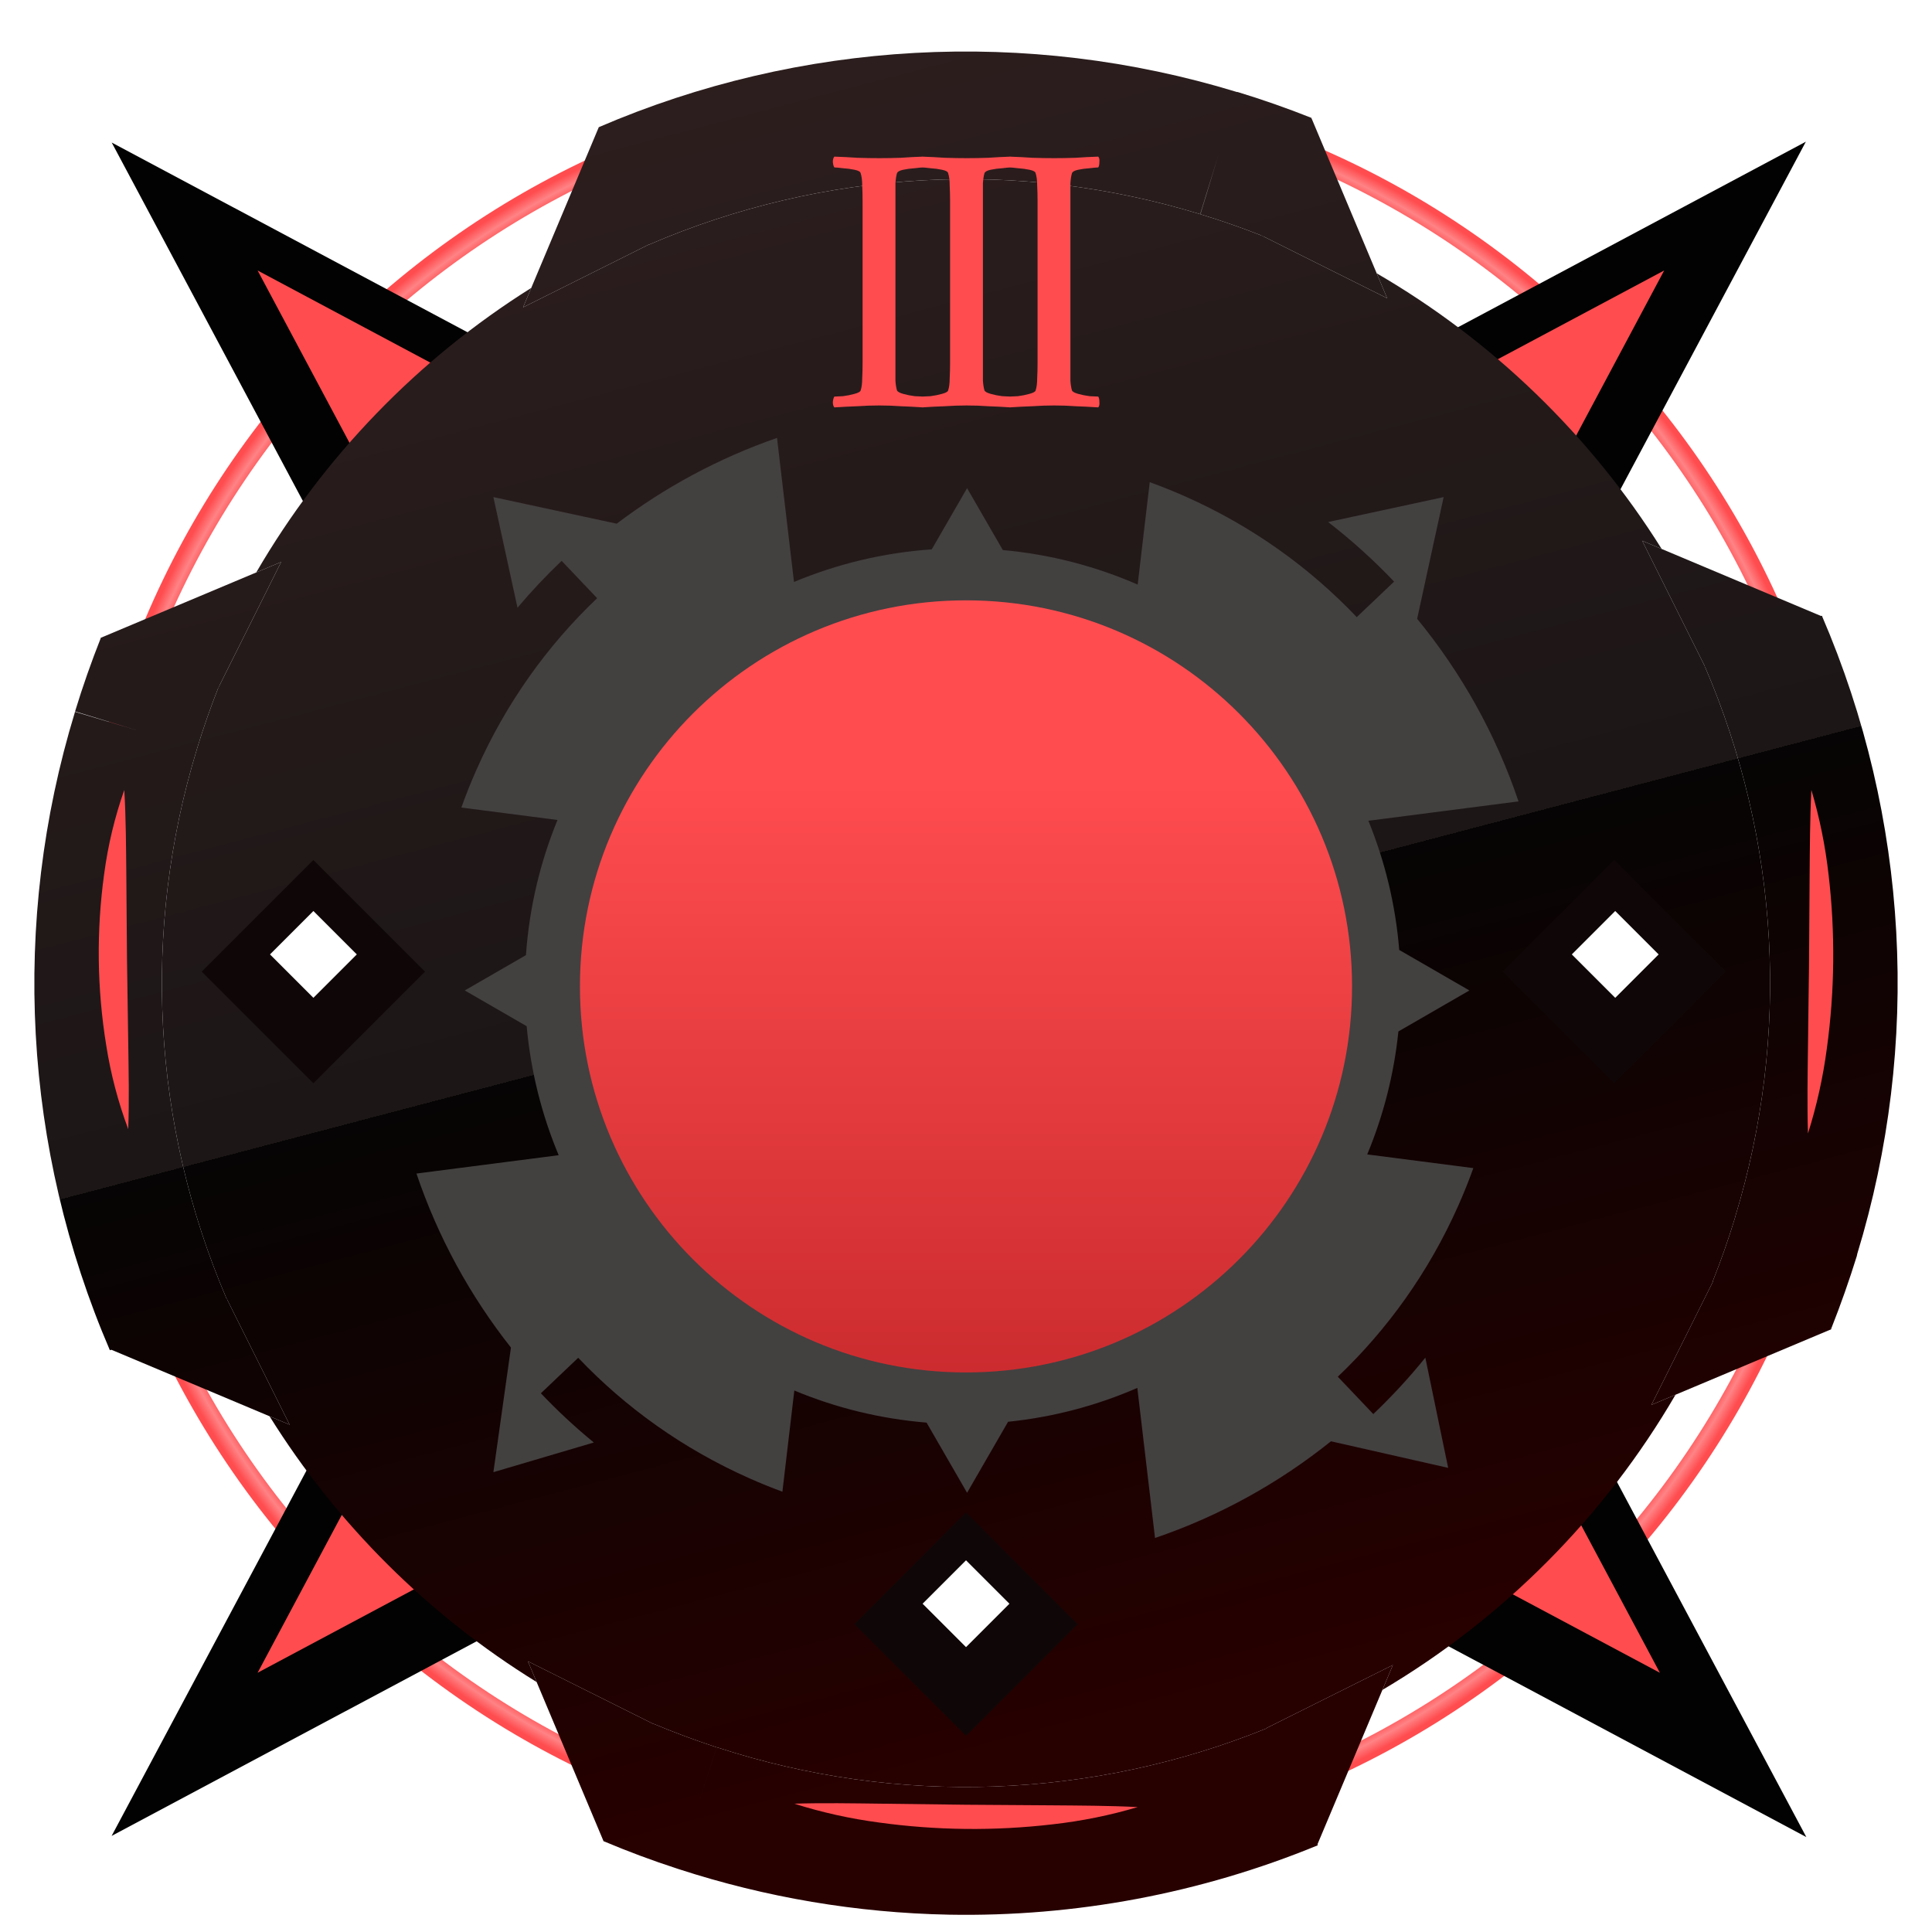 <svg width="450" height="450" viewBox="0 0 450 450" fill="none" xmlns="http://www.w3.org/2000/svg">
<g clip-path="url(#clip0)">
<g filter="url(#filter0_d)">
<path d="M225 430C338.218 430 430 338.218 430 225C430 111.782 338.218 20 225 20C111.782 20 20 111.782 20 225C20 338.218 111.782 430 225 430Z" stroke="url(#paint0_radial)" stroke-width="5" stroke-miterlimit="10"/>
</g>
<g filter="url(#filter1_ddii)">
<path d="M85.549 140.82L26.02 29.2L137.64 88.72L85.549 140.82Z" fill="#020202"/>
</g>
<g filter="url(#filter2_di)">
<path d="M119.53 173.62L60 62L171.62 121.53L119.53 173.62Z" fill="#FF4C4F"/>
</g>
<g filter="url(#filter3_ddii)">
<path d="M361.21 312.27L420.73 423.89L309.11 364.37L361.21 312.27Z" fill="#020202"/>
</g>
<g filter="url(#filter4_di)">
<path d="M327.09 277L386.62 388.62L275 329.09L327.09 277Z" fill="#FF4C4F"/>
</g>
<g filter="url(#filter5_ddii)">
<path d="M309 88.53L420.62 29L361.09 140.62L309 88.53Z" fill="#020202"/>
</g>
<g filter="url(#filter6_ddii)">
<path d="M137.62 364.1L26 423.62L85.53 312L137.62 364.1Z" fill="#020202"/>
</g>
<g filter="url(#filter7_di)">
<path d="M276 121.53L387.62 62L328.1 173.62L276 121.53Z" fill="#FF4C4F"/>
</g>
<g filter="url(#filter8_di)">
<path d="M171.62 329.09L60 388.62L119.53 277L171.62 329.09Z" fill="#FF4C4F"/>
</g>
<path d="M425.01 285.87L426.45 286.31L426.19 286.22L425.01 285.87Z" fill="#1E1E1E"/>
<g filter="url(#filter9_ddii)">
<path d="M221 441.963C199.594 441.546 178.368 437.963 158.011 431.33L157.721 431.233C151.921 429.358 146.199 427.212 140.622 424.863L152.128 397.514L152.144 397.478C156.976 399.498 161.935 401.345 166.932 402.988L165.723 406.691L161.915 418.358L165.725 406.692L166.941 402.969L167.251 403.065C209.057 416.681 254.322 415.079 295.052 398.558C295.263 398.472 295.474 398.386 295.685 398.3L306.926 425.81C279.689 437.011 250.445 442.508 221 441.963Z" fill="url(#paint1_linear)"/>
<path d="M25.594 310.499C5.374 263.502 2.483 210.855 17.436 161.926V161.781L31.934 166.112L17.485 161.704C19.253 155.904 21.293 150.104 23.525 144.478L51.13 155.479C51.026 155.739 50.922 156 50.819 156.262C49.009 160.85 47.365 165.569 45.92 170.297L45.843 170.568C32.974 212.686 35.429 257.996 52.765 298.472C52.809 298.576 52.854 298.68 52.899 298.784L25.594 310.499Z" fill="url(#paint2_linear)"/>
<path d="M426.536 305.434L398.995 294.482L398.922 294.453C400.855 289.62 402.614 284.584 404.141 279.557V279.489C417.063 237.221 414.552 191.737 397.057 151.148L397.069 151.143L424.352 139.413C444.619 186.447 447.53 239.15 432.567 288.131V288.209L432.509 288.412V288.489C430.731 294.211 428.73 299.905 426.536 305.434Z" fill="url(#paint3_linear)"/>
<path d="M151.206 52.966L151.189 52.926L139.472 25.62C186.486 5.378 239.156 2.477 288.108 17.432H288.272C294.071 19.201 299.87 21.231 305.476 23.464L294.487 51.12C294.298 51.044 294.109 50.969 293.92 50.894C289.261 49.049 284.422 47.367 279.592 45.9L280.71 42.231L283.739 32.289L280.702 42.229L283.864 31.884L280.674 42.22L279.544 45.88C237.277 32.953 191.793 35.464 151.206 52.966Z" fill="url(#paint4_linear)"/>
<path d="M139.472 25.62L123.737 63.061L121.833 67.591L151.189 52.926L151.206 52.918L152.008 38.95L139.472 25.62Z" fill="url(#paint5_linear)"/>
<path d="M305.457 23.493L320.658 59.661L323.097 65.465L293.92 50.894L293.733 50.801L292.931 36.823L305.457 23.493Z" fill="url(#paint6_linear)"/>
<path d="M140.603 424.911L124.994 387.779L122.964 382.949L152.128 397.514L152.327 397.613L153.13 411.581L140.603 424.911Z" fill="url(#paint7_linear)"/>
<path d="M306.781 425.772L321.988 389.616L324.43 383.81L295.057 398.474L295.052 398.558L294.255 412.442L306.781 425.772Z" fill="url(#paint8_linear)"/>
<path d="M424.458 139.606L387.039 123.865L382.5 121.955L397.069 151.143L397.163 151.332L411.13 152.134L424.458 139.606Z" fill="url(#paint9_linear)"/>
<path d="M426.604 305.579L390.26 320.86L384.646 323.22L398.995 294.482L399.309 293.854L413.275 293.052L426.604 305.579Z" fill="url(#paint10_linear)"/>
<path d="M23.516 144.536L59.684 129.333L65.483 126.895L50.821 156.262L50.819 156.262L36.844 157.064L23.516 144.536Z" fill="url(#paint11_linear)"/>
<path d="M25.507 310.2L62.784 325.873L67.465 327.841L52.802 298.474L52.765 298.472L38.836 297.672L25.507 310.2Z" fill="url(#paint12_linear)"/>
<path d="M165.723 406.691C165.724 406.691 165.725 406.692 165.725 406.692L166.941 402.969L167.251 403.065C209.057 416.681 254.322 415.079 295.052 398.558L295.057 398.474L324.43 383.81L321.988 389.616C350.197 372.929 373.767 349.198 390.26 320.86L384.646 323.22L398.995 294.482L398.922 294.453C400.855 289.62 402.614 284.584 404.141 279.557V279.489C417.063 237.221 414.552 191.737 397.057 151.148L397.069 151.143L382.5 121.955L387.039 123.865C370.488 97.445 347.658 75.341 320.658 59.661L323.097 65.465L293.92 50.894C289.261 49.049 284.422 47.367 279.592 45.9L280.71 42.231C280.707 42.23 280.705 42.23 280.702 42.229C280.693 42.226 280.683 42.223 280.674 42.22L279.544 45.88C237.277 32.953 191.793 35.464 151.206 52.966L151.189 52.926L121.833 67.591L123.737 63.061C97.386 79.599 75.337 102.388 59.684 129.333L65.483 126.895L50.821 156.262L50.819 156.262C49.009 160.85 47.365 165.569 45.92 170.297L45.843 170.568C32.974 212.686 35.429 257.996 52.765 298.472L52.802 298.474L67.465 327.841L62.784 325.873C78.453 350.995 99.791 372.231 124.994 387.779L122.964 382.949L152.128 397.514L152.144 397.478C156.976 399.498 161.935 401.345 166.932 402.988L165.723 406.691Z" fill="url(#paint13_linear)"/>
</g>
<g filter="url(#filter10_di)">
<path d="M204.785 35.84C206.525 35.84 208.205 35.81 209.825 35.75C211.505 35.63 213.245 35.54 215.045 35.48C215.285 35.72 215.375 36.14 215.315 36.74C215.315 37.34 215.225 37.76 215.045 38C214.685 38 214.025 38.06 213.065 38.18C212.105 38.24 211.205 38.36 210.365 38.54C209.525 38.72 209.045 38.99 208.925 39.35C208.745 39.95 208.625 40.73 208.565 41.69C208.565 42.65 208.565 43.7 208.565 44.84C208.565 45.02 208.565 45.2 208.565 45.38C208.565 45.56 208.565 45.74 208.565 45.92V83.45C208.565 83.63 208.565 83.81 208.565 83.99C208.565 84.17 208.565 84.35 208.565 84.53C208.565 85.67 208.565 86.72 208.565 87.68C208.625 88.58 208.745 89.33 208.925 89.93C209.045 90.23 209.525 90.5 210.365 90.74C211.205 90.98 212.105 91.16 213.065 91.28C214.025 91.34 214.685 91.37 215.045 91.37C215.225 91.61 215.315 92.03 215.315 92.63C215.375 93.23 215.285 93.65 215.045 93.89C213.245 93.77 211.505 93.68 209.825 93.62C208.205 93.5 206.525 93.44 204.785 93.44C203.105 93.44 201.395 93.5 199.655 93.62C197.915 93.68 196.145 93.77 194.345 93.89C194.105 93.65 193.985 93.23 193.985 92.63C194.045 92.03 194.165 91.61 194.345 91.37C194.705 91.37 195.365 91.34 196.325 91.28C197.285 91.16 198.185 90.98 199.025 90.74C199.925 90.5 200.405 90.23 200.465 89.93C200.705 89.21 200.825 88.28 200.825 87.14C200.885 86 200.915 84.77 200.915 83.45V45.92C200.915 44.6 200.885 43.37 200.825 42.23C200.825 41.03 200.705 40.07 200.465 39.35C200.405 38.99 199.925 38.72 199.025 38.54C198.185 38.36 197.285 38.24 196.325 38.18C195.365 38.06 194.705 38 194.345 38C194.165 37.76 194.045 37.34 193.985 36.74C193.985 36.14 194.105 35.72 194.345 35.48C196.145 35.54 197.915 35.63 199.655 35.75C201.395 35.81 203.105 35.84 204.785 35.84ZM225.162 35.84C226.902 35.84 228.582 35.81 230.202 35.75C231.882 35.63 233.622 35.54 235.422 35.48C235.662 35.72 235.752 36.14 235.692 36.74C235.692 37.34 235.602 37.76 235.422 38C235.062 38 234.402 38.06 233.442 38.18C232.482 38.24 231.582 38.36 230.742 38.54C229.902 38.72 229.422 38.99 229.302 39.35C229.122 39.95 229.002 40.73 228.942 41.69C228.942 42.65 228.942 43.7 228.942 44.84C228.942 45.02 228.942 45.2 228.942 45.38C228.942 45.56 228.942 45.74 228.942 45.92V83.45C228.942 83.63 228.942 83.81 228.942 83.99C228.942 84.17 228.942 84.35 228.942 84.53C228.942 85.67 228.942 86.72 228.942 87.68C229.002 88.58 229.122 89.33 229.302 89.93C229.422 90.23 229.902 90.5 230.742 90.74C231.582 90.98 232.482 91.16 233.442 91.28C234.402 91.34 235.062 91.37 235.422 91.37C235.602 91.61 235.692 92.03 235.692 92.63C235.752 93.23 235.662 93.65 235.422 93.89C233.622 93.77 231.882 93.68 230.202 93.62C228.582 93.5 226.902 93.44 225.162 93.44C223.482 93.44 221.772 93.5 220.032 93.62C218.292 93.68 216.522 93.77 214.722 93.89C214.482 93.65 214.362 93.23 214.362 92.63C214.422 92.03 214.542 91.61 214.722 91.37C215.082 91.37 215.742 91.34 216.702 91.28C217.662 91.16 218.562 90.98 219.402 90.74C220.302 90.5 220.782 90.23 220.842 89.93C221.082 89.21 221.202 88.28 221.202 87.14C221.262 86 221.292 84.77 221.292 83.45V45.92C221.292 44.6 221.262 43.37 221.202 42.23C221.202 41.03 221.082 40.07 220.842 39.35C220.782 38.99 220.302 38.72 219.402 38.54C218.562 38.36 217.662 38.24 216.702 38.18C215.742 38.06 215.082 38 214.722 38C214.542 37.76 214.422 37.34 214.362 36.74C214.362 36.14 214.482 35.72 214.722 35.48C216.522 35.54 218.292 35.63 220.032 35.75C221.772 35.81 223.482 35.84 225.162 35.84ZM245.538 35.84C247.278 35.84 248.958 35.81 250.578 35.75C252.258 35.63 253.998 35.54 255.798 35.48C256.038 35.72 256.128 36.14 256.068 36.74C256.068 37.34 255.978 37.76 255.798 38C255.438 38 254.778 38.06 253.818 38.18C252.858 38.24 251.958 38.36 251.118 38.54C250.278 38.72 249.798 38.99 249.678 39.35C249.498 39.95 249.378 40.73 249.318 41.69C249.318 42.65 249.318 43.7 249.318 44.84C249.318 45.02 249.318 45.2 249.318 45.38C249.318 45.56 249.318 45.74 249.318 45.92V83.45C249.318 83.63 249.318 83.81 249.318 83.99C249.318 84.17 249.318 84.35 249.318 84.53C249.318 85.67 249.318 86.72 249.318 87.68C249.378 88.58 249.498 89.33 249.678 89.93C249.798 90.23 250.278 90.5 251.118 90.74C251.958 90.98 252.858 91.16 253.818 91.28C254.778 91.34 255.438 91.37 255.798 91.37C255.978 91.61 256.068 92.03 256.068 92.63C256.128 93.23 256.038 93.65 255.798 93.89C253.998 93.77 252.258 93.68 250.578 93.62C248.958 93.5 247.278 93.44 245.538 93.44C243.858 93.44 242.148 93.5 240.408 93.62C238.668 93.68 236.898 93.77 235.098 93.89C234.858 93.65 234.738 93.23 234.738 92.63C234.798 92.03 234.918 91.61 235.098 91.37C235.458 91.37 236.118 91.34 237.078 91.28C238.038 91.16 238.938 90.98 239.778 90.74C240.678 90.5 241.158 90.23 241.218 89.93C241.458 89.21 241.578 88.28 241.578 87.14C241.638 86 241.668 84.77 241.668 83.45V45.92C241.668 44.6 241.638 43.37 241.578 42.23C241.578 41.03 241.458 40.07 241.218 39.35C241.158 38.99 240.678 38.72 239.778 38.54C238.938 38.36 238.038 38.24 237.078 38.18C236.118 38.06 235.458 38 235.098 38C234.918 37.76 234.798 37.34 234.738 36.74C234.738 36.14 234.858 35.72 235.098 35.48C236.898 35.54 238.668 35.63 240.408 35.75C242.148 35.81 243.858 35.84 245.538 35.84Z" fill="#FF4C4F"/>
</g>
<g filter="url(#filter11_dii)">
<path fill-rule="evenodd" clip-rule="evenodd" d="M315.736 321.012L319.87 325.361C324.163 321.28 328.214 316.897 331.987 312.224L337.307 337.895L310.008 331.706C297.882 341.431 284.048 349.112 269.026 354.227L264.906 319.274C255.52 323.357 245.401 326.069 234.801 327.159L225.252 343.697L215.816 327.354C204.981 326.467 194.626 323.886 185.015 319.878L182.237 343.448C179.677 342.505 177.13 341.473 174.6 340.35C159.074 333.461 145.667 323.816 134.678 312.254L130.329 316.388L125.98 320.522C129.826 324.568 133.942 328.399 138.315 331.986L114.917 338.9L119.009 309.874C109.509 297.846 102.006 284.169 97 269.341L130.127 265.067C126.197 255.682 123.63 245.585 122.673 235.023L108.252 226.697L122.504 218.469C123.279 207.396 125.822 196.81 129.852 186.991L107.454 184.101C108.512 181.133 109.691 178.181 110.991 175.251C117.88 159.726 127.525 146.319 139.087 135.33L134.953 130.981L130.819 126.632C127.213 130.06 123.777 133.702 120.533 137.55L114.917 111.781L143.645 117.977C154.856 109.484 167.43 102.696 180.982 98L184.937 131.55C194.926 127.374 205.721 124.741 217.023 123.95L225.252 109.697L233.578 124.118C244.653 125.122 255.216 127.896 264.984 132.155L267.796 108.305C270.577 109.312 273.343 110.424 276.09 111.643C291.615 118.532 305.022 128.177 316.012 139.739L320.36 135.605L324.709 131.471C319.985 126.501 314.854 121.855 309.339 117.589L336.259 111.781L330.081 140.132C340.342 152.635 348.41 167.008 353.693 182.662L318.726 187.174C322.567 196.583 325.043 206.694 325.908 217.261L342.252 226.697L325.713 236.246C324.68 246.297 322.189 255.914 318.453 264.884L343.171 268.074C342.129 270.981 340.972 273.872 339.699 276.742C332.809 292.267 323.164 305.674 311.602 316.663L315.736 321.012Z" fill="#434040"/>
</g>
<path d="M376.217 212.19L366.105 222.302L376.217 232.414L386.329 222.302L376.217 212.19Z" fill="#E1F0FF"/>
<path d="M72.998 212.189L62.887 222.301L72.998 232.413L83.11 222.301L72.998 212.189Z" fill="#E1F0FF"/>
<g filter="url(#filter12_di)">
<path d="M225 315.67C274.662 315.67 314.92 275.412 314.92 225.75C314.92 176.089 274.662 135.83 225 135.83C175.339 135.83 135.08 176.089 135.08 225.75C135.08 275.412 175.339 315.67 225 315.67Z" fill="url(#paint14_linear)"/>
</g>
<g filter="url(#filter13_di)">
<path d="M376 196.307L350 222.308L376 248.308L402.001 222.308L376 196.307Z" fill="#0F0707"/>
</g>
<g filter="url(#filter14_di)">
<path d="M72.989 196.308L46.988 222.308L72.989 248.308L98.989 222.308L72.989 196.308Z" fill="#0F0707"/>
</g>
<g filter="url(#filter15_di)">
<path d="M225.006 348.301L199.006 374.301L225.006 400.301L251.006 374.301L225.006 348.301Z" fill="#0F0707"/>
</g>
<g filter="url(#filter16_d)">
<path d="M376.217 212.19L366.105 222.302L376.217 232.414L386.329 222.302L376.217 212.19Z" fill="white"/>
</g>
<g filter="url(#filter17_d)">
<path d="M72.998 212.189L62.887 222.301L72.998 232.413L83.11 222.301L72.998 212.189Z" fill="white"/>
</g>
<g filter="url(#filter18_d)">
<path d="M225.004 363.425L214.893 373.537L225.004 383.648L235.116 373.537L225.004 363.425Z" fill="white"/>
</g>
<g filter="url(#filter19_ddi)">
<path d="M421.111 263C420.907 256.183 421.032 249.519 421.111 242.869L421.359 223.006L421.494 203.131C421.551 196.481 421.562 189.817 421.901 183C423.818 189.435 425.164 196.072 425.919 202.811C427.489 216.245 427.348 229.865 425.501 243.253C424.611 249.983 423.14 256.597 421.111 263V263Z" fill="#FF4C4F"/>
</g>
<g filter="url(#filter20_ddi)">
<path d="M29.871 262C30.108 255.268 29.963 248.688 29.871 242.12L29.581 222.506L29.423 202.88C29.358 196.312 29.344 189.732 28.949 183C26.712 189.355 25.142 195.908 24.261 202.563C22.43 215.829 22.594 229.279 24.748 242.5C25.788 249.145 27.503 255.677 29.871 262V262Z" fill="#FF4C4F"/>
</g>
<g filter="url(#filter21_ddi)">
<path d="M185 419.111C191.817 418.907 198.481 419.032 205.131 419.111L224.994 419.359L244.869 419.494C251.519 419.551 258.183 419.562 265 419.901C258.565 421.818 251.928 423.164 245.189 423.919C231.755 425.489 218.135 425.348 204.747 423.501C198.017 422.611 191.403 421.14 185 419.111V419.111Z" fill="#FF4C4F"/>
</g>
</g>
<defs>
<filter id="filter0_d" x="1.5" y="1.5" width="447" height="447" filterUnits="userSpaceOnUse" color-interpolation-filters="sRGB">
<feFlood flood-opacity="0" result="BackgroundImageFix"/>
<feColorMatrix in="SourceAlpha" type="matrix" values="0 0 0 0 0 0 0 0 0 0 0 0 0 0 0 0 0 0 1 0" result="hardAlpha"/>
<feOffset/>
<feGaussianBlur stdDeviation="8"/>
<feColorMatrix type="matrix" values="0 0 0 0 1 0 0 0 0 0 0 0 0 0 0 0 0 0 0.75 0"/>
<feBlend mode="normal" in2="BackgroundImageFix" result="effect1_dropShadow"/>
<feBlend mode="normal" in="SourceGraphic" in2="effect1_dropShadow" result="shape"/>
</filter>
<filter id="filter1_ddii" x="-5.98" y="-2.8" width="175.62" height="175.62" filterUnits="userSpaceOnUse" color-interpolation-filters="sRGB">
<feFlood flood-opacity="0" result="BackgroundImageFix"/>
<feColorMatrix in="SourceAlpha" type="matrix" values="0 0 0 0 0 0 0 0 0 0 0 0 0 0 0 0 0 0 1 0" result="hardAlpha"/>
<feOffset dy="4"/>
<feGaussianBlur stdDeviation="2"/>
<feColorMatrix type="matrix" values="0 0 0 0 0 0 0 0 0 0 0 0 0 0 0 0 0 0 0.25 0"/>
<feBlend mode="normal" in2="BackgroundImageFix" result="effect1_dropShadow"/>
<feColorMatrix in="SourceAlpha" type="matrix" values="0 0 0 0 0 0 0 0 0 0 0 0 0 0 0 0 0 0 1 0" result="hardAlpha"/>
<feOffset/>
<feGaussianBlur stdDeviation="16"/>
<feColorMatrix type="matrix" values="0 0 0 0 0.396 0 0 0 0 0.051 0 0 0 0 0.051 0 0 0 0.75 0"/>
<feBlend mode="normal" in2="effect1_dropShadow" result="effect2_dropShadow"/>
<feBlend mode="normal" in="SourceGraphic" in2="effect2_dropShadow" result="shape"/>
<feColorMatrix in="SourceAlpha" type="matrix" values="0 0 0 0 0 0 0 0 0 0 0 0 0 0 0 0 0 0 1 0" result="hardAlpha"/>
<feOffset/>
<feGaussianBlur stdDeviation="2"/>
<feComposite in2="hardAlpha" operator="arithmetic" k2="-1" k3="1"/>
<feColorMatrix type="matrix" values="0 0 0 0 1 0 0 0 0 1 0 0 0 0 1 0 0 0 0.25 0"/>
<feBlend mode="normal" in2="shape" result="effect3_innerShadow"/>
<feColorMatrix in="SourceAlpha" type="matrix" values="0 0 0 0 0 0 0 0 0 0 0 0 0 0 0 0 0 0 1 0" result="hardAlpha"/>
<feOffset/>
<feGaussianBlur stdDeviation="8"/>
<feComposite in2="hardAlpha" operator="arithmetic" k2="-1" k3="1"/>
<feColorMatrix type="matrix" values="0 0 0 0 1 0 0 0 0 1 0 0 0 0 1 0 0 0 0.35 0"/>
<feBlend mode="normal" in2="effect3_innerShadow" result="effect4_innerShadow"/>
</filter>
<filter id="filter2_di" x="44" y="46" width="143.62" height="143.62" filterUnits="userSpaceOnUse" color-interpolation-filters="sRGB">
<feFlood flood-opacity="0" result="BackgroundImageFix"/>
<feColorMatrix in="SourceAlpha" type="matrix" values="0 0 0 0 0 0 0 0 0 0 0 0 0 0 0 0 0 0 1 0" result="hardAlpha"/>
<feOffset/>
<feGaussianBlur stdDeviation="8"/>
<feColorMatrix type="matrix" values="0 0 0 0 1 0 0 0 0 0 0 0 0 0 0 0 0 0 0.75 0"/>
<feBlend mode="normal" in2="BackgroundImageFix" result="effect1_dropShadow"/>
<feBlend mode="normal" in="SourceGraphic" in2="effect1_dropShadow" result="shape"/>
<feColorMatrix in="SourceAlpha" type="matrix" values="0 0 0 0 0 0 0 0 0 0 0 0 0 0 0 0 0 0 1 0" result="hardAlpha"/>
<feOffset dy="1"/>
<feGaussianBlur stdDeviation="2"/>
<feComposite in2="hardAlpha" operator="arithmetic" k2="-1" k3="1"/>
<feColorMatrix type="matrix" values="0 0 0 0 0 0 0 0 0 0 0 0 0 0 0 0 0 0 0.5 0"/>
<feBlend mode="normal" in2="shape" result="effect2_innerShadow"/>
</filter>
<filter id="filter3_ddii" x="277.11" y="280.27" width="175.62" height="175.62" filterUnits="userSpaceOnUse" color-interpolation-filters="sRGB">
<feFlood flood-opacity="0" result="BackgroundImageFix"/>
<feColorMatrix in="SourceAlpha" type="matrix" values="0 0 0 0 0 0 0 0 0 0 0 0 0 0 0 0 0 0 1 0" result="hardAlpha"/>
<feOffset dy="4"/>
<feGaussianBlur stdDeviation="2"/>
<feColorMatrix type="matrix" values="0 0 0 0 0 0 0 0 0 0 0 0 0 0 0 0 0 0 0.25 0"/>
<feBlend mode="normal" in2="BackgroundImageFix" result="effect1_dropShadow"/>
<feColorMatrix in="SourceAlpha" type="matrix" values="0 0 0 0 0 0 0 0 0 0 0 0 0 0 0 0 0 0 1 0" result="hardAlpha"/>
<feOffset/>
<feGaussianBlur stdDeviation="16"/>
<feColorMatrix type="matrix" values="0 0 0 0 0.396 0 0 0 0 0.051 0 0 0 0 0.051 0 0 0 0.75 0"/>
<feBlend mode="normal" in2="effect1_dropShadow" result="effect2_dropShadow"/>
<feBlend mode="normal" in="SourceGraphic" in2="effect2_dropShadow" result="shape"/>
<feColorMatrix in="SourceAlpha" type="matrix" values="0 0 0 0 0 0 0 0 0 0 0 0 0 0 0 0 0 0 1 0" result="hardAlpha"/>
<feOffset/>
<feGaussianBlur stdDeviation="2"/>
<feComposite in2="hardAlpha" operator="arithmetic" k2="-1" k3="1"/>
<feColorMatrix type="matrix" values="0 0 0 0 1 0 0 0 0 1 0 0 0 0 1 0 0 0 0.25 0"/>
<feBlend mode="normal" in2="shape" result="effect3_innerShadow"/>
<feColorMatrix in="SourceAlpha" type="matrix" values="0 0 0 0 0 0 0 0 0 0 0 0 0 0 0 0 0 0 1 0" result="hardAlpha"/>
<feOffset/>
<feGaussianBlur stdDeviation="8"/>
<feComposite in2="hardAlpha" operator="arithmetic" k2="-1" k3="1"/>
<feColorMatrix type="matrix" values="0 0 0 0 1 0 0 0 0 1 0 0 0 0 1 0 0 0 0.35 0"/>
<feBlend mode="normal" in2="effect3_innerShadow" result="effect4_innerShadow"/>
</filter>
<filter id="filter4_di" x="259" y="261" width="143.62" height="143.62" filterUnits="userSpaceOnUse" color-interpolation-filters="sRGB">
<feFlood flood-opacity="0" result="BackgroundImageFix"/>
<feColorMatrix in="SourceAlpha" type="matrix" values="0 0 0 0 0 0 0 0 0 0 0 0 0 0 0 0 0 0 1 0" result="hardAlpha"/>
<feOffset/>
<feGaussianBlur stdDeviation="8"/>
<feColorMatrix type="matrix" values="0 0 0 0 1 0 0 0 0 0 0 0 0 0 0 0 0 0 0.75 0"/>
<feBlend mode="normal" in2="BackgroundImageFix" result="effect1_dropShadow"/>
<feBlend mode="normal" in="SourceGraphic" in2="effect1_dropShadow" result="shape"/>
<feColorMatrix in="SourceAlpha" type="matrix" values="0 0 0 0 0 0 0 0 0 0 0 0 0 0 0 0 0 0 1 0" result="hardAlpha"/>
<feOffset dy="1"/>
<feGaussianBlur stdDeviation="2"/>
<feComposite in2="hardAlpha" operator="arithmetic" k2="-1" k3="1"/>
<feColorMatrix type="matrix" values="0 0 0 0 0 0 0 0 0 0 0 0 0 0 0 0 0 0 0.5 0"/>
<feBlend mode="normal" in2="shape" result="effect2_innerShadow"/>
</filter>
<filter id="filter5_ddii" x="277" y="-3" width="175.62" height="175.62" filterUnits="userSpaceOnUse" color-interpolation-filters="sRGB">
<feFlood flood-opacity="0" result="BackgroundImageFix"/>
<feColorMatrix in="SourceAlpha" type="matrix" values="0 0 0 0 0 0 0 0 0 0 0 0 0 0 0 0 0 0 1 0" result="hardAlpha"/>
<feOffset dy="4"/>
<feGaussianBlur stdDeviation="2"/>
<feColorMatrix type="matrix" values="0 0 0 0 0 0 0 0 0 0 0 0 0 0 0 0 0 0 0.25 0"/>
<feBlend mode="normal" in2="BackgroundImageFix" result="effect1_dropShadow"/>
<feColorMatrix in="SourceAlpha" type="matrix" values="0 0 0 0 0 0 0 0 0 0 0 0 0 0 0 0 0 0 1 0" result="hardAlpha"/>
<feOffset/>
<feGaussianBlur stdDeviation="16"/>
<feColorMatrix type="matrix" values="0 0 0 0 0.396 0 0 0 0 0.051 0 0 0 0 0.051 0 0 0 0.75 0"/>
<feBlend mode="normal" in2="effect1_dropShadow" result="effect2_dropShadow"/>
<feBlend mode="normal" in="SourceGraphic" in2="effect2_dropShadow" result="shape"/>
<feColorMatrix in="SourceAlpha" type="matrix" values="0 0 0 0 0 0 0 0 0 0 0 0 0 0 0 0 0 0 1 0" result="hardAlpha"/>
<feOffset/>
<feGaussianBlur stdDeviation="2"/>
<feComposite in2="hardAlpha" operator="arithmetic" k2="-1" k3="1"/>
<feColorMatrix type="matrix" values="0 0 0 0 1 0 0 0 0 1 0 0 0 0 1 0 0 0 0.25 0"/>
<feBlend mode="normal" in2="shape" result="effect3_innerShadow"/>
<feColorMatrix in="SourceAlpha" type="matrix" values="0 0 0 0 0 0 0 0 0 0 0 0 0 0 0 0 0 0 1 0" result="hardAlpha"/>
<feOffset/>
<feGaussianBlur stdDeviation="8"/>
<feComposite in2="hardAlpha" operator="arithmetic" k2="-1" k3="1"/>
<feColorMatrix type="matrix" values="0 0 0 0 1 0 0 0 0 1 0 0 0 0 1 0 0 0 0.35 0"/>
<feBlend mode="normal" in2="effect3_innerShadow" result="effect4_innerShadow"/>
</filter>
<filter id="filter6_ddii" x="-6" y="280" width="175.62" height="175.62" filterUnits="userSpaceOnUse" color-interpolation-filters="sRGB">
<feFlood flood-opacity="0" result="BackgroundImageFix"/>
<feColorMatrix in="SourceAlpha" type="matrix" values="0 0 0 0 0 0 0 0 0 0 0 0 0 0 0 0 0 0 1 0" result="hardAlpha"/>
<feOffset dy="4"/>
<feGaussianBlur stdDeviation="2"/>
<feColorMatrix type="matrix" values="0 0 0 0 0 0 0 0 0 0 0 0 0 0 0 0 0 0 0.25 0"/>
<feBlend mode="normal" in2="BackgroundImageFix" result="effect1_dropShadow"/>
<feColorMatrix in="SourceAlpha" type="matrix" values="0 0 0 0 0 0 0 0 0 0 0 0 0 0 0 0 0 0 1 0" result="hardAlpha"/>
<feOffset/>
<feGaussianBlur stdDeviation="16"/>
<feColorMatrix type="matrix" values="0 0 0 0 0.396 0 0 0 0 0.051 0 0 0 0 0.051 0 0 0 0.75 0"/>
<feBlend mode="normal" in2="effect1_dropShadow" result="effect2_dropShadow"/>
<feBlend mode="normal" in="SourceGraphic" in2="effect2_dropShadow" result="shape"/>
<feColorMatrix in="SourceAlpha" type="matrix" values="0 0 0 0 0 0 0 0 0 0 0 0 0 0 0 0 0 0 1 0" result="hardAlpha"/>
<feOffset/>
<feGaussianBlur stdDeviation="2"/>
<feComposite in2="hardAlpha" operator="arithmetic" k2="-1" k3="1"/>
<feColorMatrix type="matrix" values="0 0 0 0 1 0 0 0 0 1 0 0 0 0 1 0 0 0 0.25 0"/>
<feBlend mode="normal" in2="shape" result="effect3_innerShadow"/>
<feColorMatrix in="SourceAlpha" type="matrix" values="0 0 0 0 0 0 0 0 0 0 0 0 0 0 0 0 0 0 1 0" result="hardAlpha"/>
<feOffset/>
<feGaussianBlur stdDeviation="8"/>
<feComposite in2="hardAlpha" operator="arithmetic" k2="-1" k3="1"/>
<feColorMatrix type="matrix" values="0 0 0 0 1 0 0 0 0 1 0 0 0 0 1 0 0 0 0.35 0"/>
<feBlend mode="normal" in2="effect3_innerShadow" result="effect4_innerShadow"/>
</filter>
<filter id="filter7_di" x="260" y="46" width="143.62" height="143.62" filterUnits="userSpaceOnUse" color-interpolation-filters="sRGB">
<feFlood flood-opacity="0" result="BackgroundImageFix"/>
<feColorMatrix in="SourceAlpha" type="matrix" values="0 0 0 0 0 0 0 0 0 0 0 0 0 0 0 0 0 0 1 0" result="hardAlpha"/>
<feOffset/>
<feGaussianBlur stdDeviation="8"/>
<feColorMatrix type="matrix" values="0 0 0 0 1 0 0 0 0 0 0 0 0 0 0 0 0 0 0.75 0"/>
<feBlend mode="normal" in2="BackgroundImageFix" result="effect1_dropShadow"/>
<feBlend mode="normal" in="SourceGraphic" in2="effect1_dropShadow" result="shape"/>
<feColorMatrix in="SourceAlpha" type="matrix" values="0 0 0 0 0 0 0 0 0 0 0 0 0 0 0 0 0 0 1 0" result="hardAlpha"/>
<feOffset dy="1"/>
<feGaussianBlur stdDeviation="2"/>
<feComposite in2="hardAlpha" operator="arithmetic" k2="-1" k3="1"/>
<feColorMatrix type="matrix" values="0 0 0 0 0 0 0 0 0 0 0 0 0 0 0 0 0 0 0.5 0"/>
<feBlend mode="normal" in2="shape" result="effect2_innerShadow"/>
</filter>
<filter id="filter8_di" x="44" y="261" width="143.62" height="143.62" filterUnits="userSpaceOnUse" color-interpolation-filters="sRGB">
<feFlood flood-opacity="0" result="BackgroundImageFix"/>
<feColorMatrix in="SourceAlpha" type="matrix" values="0 0 0 0 0 0 0 0 0 0 0 0 0 0 0 0 0 0 1 0" result="hardAlpha"/>
<feOffset/>
<feGaussianBlur stdDeviation="8"/>
<feColorMatrix type="matrix" values="0 0 0 0 1 0 0 0 0 0 0 0 0 0 0 0 0 0 0.75 0"/>
<feBlend mode="normal" in2="BackgroundImageFix" result="effect1_dropShadow"/>
<feBlend mode="normal" in="SourceGraphic" in2="effect1_dropShadow" result="shape"/>
<feColorMatrix in="SourceAlpha" type="matrix" values="0 0 0 0 0 0 0 0 0 0 0 0 0 0 0 0 0 0 1 0" result="hardAlpha"/>
<feOffset dy="1"/>
<feGaussianBlur stdDeviation="2"/>
<feComposite in2="hardAlpha" operator="arithmetic" k2="-1" k3="1"/>
<feColorMatrix type="matrix" values="0 0 0 0 0 0 0 0 0 0 0 0 0 0 0 0 0 0 0.5 0"/>
<feBlend mode="normal" in2="shape" result="effect2_innerShadow"/>
</filter>
<filter id="filter9_ddii" x="0" y="0" width="450" height="450" filterUnits="userSpaceOnUse" color-interpolation-filters="sRGB">
<feFlood flood-opacity="0" result="BackgroundImageFix"/>
<feColorMatrix in="SourceAlpha" type="matrix" values="0 0 0 0 0 0 0 0 0 0 0 0 0 0 0 0 0 0 1 0" result="hardAlpha"/>
<feOffset dy="4"/>
<feGaussianBlur stdDeviation="2"/>
<feColorMatrix type="matrix" values="0 0 0 0 0 0 0 0 0 0 0 0 0 0 0 0 0 0 0.25 0"/>
<feBlend mode="normal" in2="BackgroundImageFix" result="effect1_dropShadow"/>
<feColorMatrix in="SourceAlpha" type="matrix" values="0 0 0 0 0 0 0 0 0 0 0 0 0 0 0 0 0 0 1 0" result="hardAlpha"/>
<feOffset/>
<feGaussianBlur stdDeviation="4"/>
<feColorMatrix type="matrix" values="0 0 0 0 0.396 0 0 0 0 0.051 0 0 0 0 0.051 0 0 0 0.75 0"/>
<feBlend mode="normal" in2="effect1_dropShadow" result="effect2_dropShadow"/>
<feBlend mode="normal" in="SourceGraphic" in2="effect2_dropShadow" result="shape"/>
<feColorMatrix in="SourceAlpha" type="matrix" values="0 0 0 0 0 0 0 0 0 0 0 0 0 0 0 0 0 0 1 0" result="hardAlpha"/>
<feOffset/>
<feGaussianBlur stdDeviation="2"/>
<feComposite in2="hardAlpha" operator="arithmetic" k2="-1" k3="1"/>
<feColorMatrix type="matrix" values="0 0 0 0 1 0 0 0 0 1 0 0 0 0 1 0 0 0 0.25 0"/>
<feBlend mode="normal" in2="shape" result="effect3_innerShadow"/>
<feColorMatrix in="SourceAlpha" type="matrix" values="0 0 0 0 0 0 0 0 0 0 0 0 0 0 0 0 0 0 1 0" result="hardAlpha"/>
<feOffset/>
<feGaussianBlur stdDeviation="8"/>
<feComposite in2="hardAlpha" operator="arithmetic" k2="-1" k3="1"/>
<feColorMatrix type="matrix" values="0 0 0 0 1 0 0 0 0 1 0 0 0 0 1 0 0 0 0.35 0"/>
<feBlend mode="normal" in2="effect3_innerShadow" result="effect4_innerShadow"/>
</filter>
<filter id="filter10_di" x="177.985" y="19.48" width="94.101" height="90.41" filterUnits="userSpaceOnUse" color-interpolation-filters="sRGB">
<feFlood flood-opacity="0" result="BackgroundImageFix"/>
<feColorMatrix in="SourceAlpha" type="matrix" values="0 0 0 0 0 0 0 0 0 0 0 0 0 0 0 0 0 0 1 0" result="hardAlpha"/>
<feOffset/>
<feGaussianBlur stdDeviation="8"/>
<feColorMatrix type="matrix" values="0 0 0 0 1 0 0 0 0 0 0 0 0 0 0 0 0 0 0.75 0"/>
<feBlend mode="normal" in2="BackgroundImageFix" result="effect1_dropShadow"/>
<feBlend mode="normal" in="SourceGraphic" in2="effect1_dropShadow" result="shape"/>
<feColorMatrix in="SourceAlpha" type="matrix" values="0 0 0 0 0 0 0 0 0 0 0 0 0 0 0 0 0 0 1 0" result="hardAlpha"/>
<feOffset dy="1"/>
<feGaussianBlur stdDeviation="2"/>
<feComposite in2="hardAlpha" operator="arithmetic" k2="-1" k3="1"/>
<feColorMatrix type="matrix" values="0 0 0 0 0 0 0 0 0 0 0 0 0 0 0 0 0 0 0.5 0"/>
<feBlend mode="normal" in2="shape" result="effect2_innerShadow"/>
</filter>
<filter id="filter11_dii" x="93" y="98" width="264.693" height="264.227" filterUnits="userSpaceOnUse" color-interpolation-filters="sRGB">
<feFlood flood-opacity="0" result="BackgroundImageFix"/>
<feColorMatrix in="SourceAlpha" type="matrix" values="0 0 0 0 0 0 0 0 0 0 0 0 0 0 0 0 0 0 1 0" result="hardAlpha"/>
<feOffset dy="4"/>
<feGaussianBlur stdDeviation="2"/>
<feColorMatrix type="matrix" values="0 0 0 0 0 0 0 0 0 0 0 0 0 0 0 0 0 0 0.25 0"/>
<feBlend mode="normal" in2="BackgroundImageFix" result="effect1_dropShadow"/>
<feBlend mode="normal" in="SourceGraphic" in2="effect1_dropShadow" result="shape"/>
<feColorMatrix in="SourceAlpha" type="matrix" values="0 0 0 0 0 0 0 0 0 0 0 0 0 0 0 0 0 0 1 0" result="hardAlpha"/>
<feOffset/>
<feGaussianBlur stdDeviation="2"/>
<feComposite in2="hardAlpha" operator="arithmetic" k2="-1" k3="1"/>
<feColorMatrix type="matrix" values="0 0 0 0 1 0 0 0 0 1 0 0 0 0 1 0 0 0 0.75 0"/>
<feBlend mode="normal" in2="shape" result="effect2_innerShadow"/>
<feColorMatrix in="SourceAlpha" type="matrix" values="0 0 0 0 0 0 0 0 0 0 0 0 0 0 0 0 0 0 1 0" result="hardAlpha"/>
<feOffset/>
<feGaussianBlur stdDeviation="8"/>
<feComposite in2="hardAlpha" operator="arithmetic" k2="-1" k3="1"/>
<feColorMatrix type="matrix" values="0 0 0 0 1 0 0 0 0 1 0 0 0 0 1 0 0 0 0.25 0"/>
<feBlend mode="normal" in2="effect2_innerShadow" result="effect3_innerShadow"/>
</filter>
<filter id="filter12_di" x="119.08" y="119.83" width="211.84" height="211.84" filterUnits="userSpaceOnUse" color-interpolation-filters="sRGB">
<feFlood flood-opacity="0" result="BackgroundImageFix"/>
<feColorMatrix in="SourceAlpha" type="matrix" values="0 0 0 0 0 0 0 0 0 0 0 0 0 0 0 0 0 0 1 0" result="hardAlpha"/>
<feOffset/>
<feGaussianBlur stdDeviation="8"/>
<feColorMatrix type="matrix" values="0 0 0 0 1 0 0 0 0 0.114 0 0 0 0 0.114 0 0 0 1 0"/>
<feBlend mode="normal" in2="BackgroundImageFix" result="effect1_dropShadow"/>
<feBlend mode="normal" in="SourceGraphic" in2="effect1_dropShadow" result="shape"/>
<feColorMatrix in="SourceAlpha" type="matrix" values="0 0 0 0 0 0 0 0 0 0 0 0 0 0 0 0 0 0 1 0" result="hardAlpha"/>
<feOffset dy="4"/>
<feGaussianBlur stdDeviation="2"/>
<feComposite in2="hardAlpha" operator="arithmetic" k2="-1" k3="1"/>
<feColorMatrix type="matrix" values="0 0 0 0 0.679 0 0 0 0 0.156 0 0 0 0 0.156 0 0 0 0.5 0"/>
<feBlend mode="normal" in2="shape" result="effect2_innerShadow"/>
</filter>
<filter id="filter13_di" x="346" y="196.307" width="60.001" height="60.001" filterUnits="userSpaceOnUse" color-interpolation-filters="sRGB">
<feFlood flood-opacity="0" result="BackgroundImageFix"/>
<feColorMatrix in="SourceAlpha" type="matrix" values="0 0 0 0 0 0 0 0 0 0 0 0 0 0 0 0 0 0 1 0" result="hardAlpha"/>
<feOffset dy="4"/>
<feGaussianBlur stdDeviation="2"/>
<feColorMatrix type="matrix" values="0 0 0 0 0 0 0 0 0 0 0 0 0 0 0 0 0 0 0.25 0"/>
<feBlend mode="normal" in2="BackgroundImageFix" result="effect1_dropShadow"/>
<feBlend mode="normal" in="SourceGraphic" in2="effect1_dropShadow" result="shape"/>
<feColorMatrix in="SourceAlpha" type="matrix" values="0 0 0 0 0 0 0 0 0 0 0 0 0 0 0 0 0 0 1 0" result="hardAlpha"/>
<feOffset/>
<feGaussianBlur stdDeviation="2"/>
<feComposite in2="hardAlpha" operator="arithmetic" k2="-1" k3="1"/>
<feColorMatrix type="matrix" values="0 0 0 0 1 0 0 0 0 1 0 0 0 0 1 0 0 0 0.75 0"/>
<feBlend mode="normal" in2="shape" result="effect2_innerShadow"/>
</filter>
<filter id="filter14_di" x="42.988" y="196.308" width="60.001" height="60.001" filterUnits="userSpaceOnUse" color-interpolation-filters="sRGB">
<feFlood flood-opacity="0" result="BackgroundImageFix"/>
<feColorMatrix in="SourceAlpha" type="matrix" values="0 0 0 0 0 0 0 0 0 0 0 0 0 0 0 0 0 0 1 0" result="hardAlpha"/>
<feOffset dy="4"/>
<feGaussianBlur stdDeviation="2"/>
<feColorMatrix type="matrix" values="0 0 0 0 0 0 0 0 0 0 0 0 0 0 0 0 0 0 0.25 0"/>
<feBlend mode="normal" in2="BackgroundImageFix" result="effect1_dropShadow"/>
<feBlend mode="normal" in="SourceGraphic" in2="effect1_dropShadow" result="shape"/>
<feColorMatrix in="SourceAlpha" type="matrix" values="0 0 0 0 0 0 0 0 0 0 0 0 0 0 0 0 0 0 1 0" result="hardAlpha"/>
<feOffset/>
<feGaussianBlur stdDeviation="2"/>
<feComposite in2="hardAlpha" operator="arithmetic" k2="-1" k3="1"/>
<feColorMatrix type="matrix" values="0 0 0 0 1 0 0 0 0 1 0 0 0 0 1 0 0 0 0.75 0"/>
<feBlend mode="normal" in2="shape" result="effect2_innerShadow"/>
</filter>
<filter id="filter15_di" x="195.006" y="348.301" width="60.001" height="60.001" filterUnits="userSpaceOnUse" color-interpolation-filters="sRGB">
<feFlood flood-opacity="0" result="BackgroundImageFix"/>
<feColorMatrix in="SourceAlpha" type="matrix" values="0 0 0 0 0 0 0 0 0 0 0 0 0 0 0 0 0 0 1 0" result="hardAlpha"/>
<feOffset dy="4"/>
<feGaussianBlur stdDeviation="2"/>
<feColorMatrix type="matrix" values="0 0 0 0 0 0 0 0 0 0 0 0 0 0 0 0 0 0 0.25 0"/>
<feBlend mode="normal" in2="BackgroundImageFix" result="effect1_dropShadow"/>
<feBlend mode="normal" in="SourceGraphic" in2="effect1_dropShadow" result="shape"/>
<feColorMatrix in="SourceAlpha" type="matrix" values="0 0 0 0 0 0 0 0 0 0 0 0 0 0 0 0 0 0 1 0" result="hardAlpha"/>
<feOffset/>
<feGaussianBlur stdDeviation="2"/>
<feComposite in2="hardAlpha" operator="arithmetic" k2="-1" k3="1"/>
<feColorMatrix type="matrix" values="0 0 0 0 1 0 0 0 0 1 0 0 0 0 1 0 0 0 0.75 0"/>
<feBlend mode="normal" in2="shape" result="effect2_innerShadow"/>
</filter>
<filter id="filter16_d" x="350.105" y="196.19" width="52.223" height="52.223" filterUnits="userSpaceOnUse" color-interpolation-filters="sRGB">
<feFlood flood-opacity="0" result="BackgroundImageFix"/>
<feColorMatrix in="SourceAlpha" type="matrix" values="0 0 0 0 0 0 0 0 0 0 0 0 0 0 0 0 0 0 1 0" result="hardAlpha"/>
<feOffset/>
<feGaussianBlur stdDeviation="8"/>
<feColorMatrix type="matrix" values="0 0 0 0 1 0 0 0 0 1 0 0 0 0 1 0 0 0 1 0"/>
<feBlend mode="normal" in2="BackgroundImageFix" result="effect1_dropShadow"/>
<feBlend mode="normal" in="SourceGraphic" in2="effect1_dropShadow" result="shape"/>
</filter>
<filter id="filter17_d" x="46.887" y="196.189" width="52.223" height="52.223" filterUnits="userSpaceOnUse" color-interpolation-filters="sRGB">
<feFlood flood-opacity="0" result="BackgroundImageFix"/>
<feColorMatrix in="SourceAlpha" type="matrix" values="0 0 0 0 0 0 0 0 0 0 0 0 0 0 0 0 0 0 1 0" result="hardAlpha"/>
<feOffset/>
<feGaussianBlur stdDeviation="8"/>
<feColorMatrix type="matrix" values="0 0 0 0 1 0 0 0 0 1 0 0 0 0 1 0 0 0 1 0"/>
<feBlend mode="normal" in2="BackgroundImageFix" result="effect1_dropShadow"/>
<feBlend mode="normal" in="SourceGraphic" in2="effect1_dropShadow" result="shape"/>
</filter>
<filter id="filter18_d" x="198.893" y="347.425" width="52.223" height="52.223" filterUnits="userSpaceOnUse" color-interpolation-filters="sRGB">
<feFlood flood-opacity="0" result="BackgroundImageFix"/>
<feColorMatrix in="SourceAlpha" type="matrix" values="0 0 0 0 0 0 0 0 0 0 0 0 0 0 0 0 0 0 1 0" result="hardAlpha"/>
<feOffset/>
<feGaussianBlur stdDeviation="8"/>
<feColorMatrix type="matrix" values="0 0 0 0 1 0 0 0 0 1 0 0 0 0 1 0 0 0 1 0"/>
<feBlend mode="normal" in2="BackgroundImageFix" result="effect1_dropShadow"/>
<feBlend mode="normal" in="SourceGraphic" in2="effect1_dropShadow" result="shape"/>
</filter>
<filter id="filter19_ddi" x="405" y="167" width="38" height="112" filterUnits="userSpaceOnUse" color-interpolation-filters="sRGB">
<feFlood flood-opacity="0" result="BackgroundImageFix"/>
<feColorMatrix in="SourceAlpha" type="matrix" values="0 0 0 0 0 0 0 0 0 0 0 0 0 0 0 0 0 0 1 0" result="hardAlpha"/>
<feOffset/>
<feGaussianBlur stdDeviation="8"/>
<feColorMatrix type="matrix" values="0 0 0 0 1 0 0 0 0 0 0 0 0 0 0 0 0 0 0.75 0"/>
<feBlend mode="normal" in2="BackgroundImageFix" result="effect1_dropShadow"/>
<feColorMatrix in="SourceAlpha" type="matrix" values="0 0 0 0 0 0 0 0 0 0 0 0 0 0 0 0 0 0 1 0" result="hardAlpha"/>
<feOffset/>
<feGaussianBlur stdDeviation="2"/>
<feColorMatrix type="matrix" values="0 0 0 0 1 0 0 0 0 0 0 0 0 0 0 0 0 0 0.75 0"/>
<feBlend mode="normal" in2="effect1_dropShadow" result="effect2_dropShadow"/>
<feBlend mode="normal" in="SourceGraphic" in2="effect2_dropShadow" result="shape"/>
<feColorMatrix in="SourceAlpha" type="matrix" values="0 0 0 0 0 0 0 0 0 0 0 0 0 0 0 0 0 0 1 0" result="hardAlpha"/>
<feOffset dy="1"/>
<feGaussianBlur stdDeviation="2"/>
<feComposite in2="hardAlpha" operator="arithmetic" k2="-1" k3="1"/>
<feColorMatrix type="matrix" values="0 0 0 0 0 0 0 0 0 0 0 0 0 0 0 0 0 0 0.5 0"/>
<feBlend mode="normal" in2="shape" result="effect3_innerShadow"/>
</filter>
<filter id="filter20_ddi" x="7" y="167" width="39" height="111" filterUnits="userSpaceOnUse" color-interpolation-filters="sRGB">
<feFlood flood-opacity="0" result="BackgroundImageFix"/>
<feColorMatrix in="SourceAlpha" type="matrix" values="0 0 0 0 0 0 0 0 0 0 0 0 0 0 0 0 0 0 1 0" result="hardAlpha"/>
<feOffset/>
<feGaussianBlur stdDeviation="8"/>
<feColorMatrix type="matrix" values="0 0 0 0 1 0 0 0 0 0 0 0 0 0 0 0 0 0 0.75 0"/>
<feBlend mode="normal" in2="BackgroundImageFix" result="effect1_dropShadow"/>
<feColorMatrix in="SourceAlpha" type="matrix" values="0 0 0 0 0 0 0 0 0 0 0 0 0 0 0 0 0 0 1 0" result="hardAlpha"/>
<feOffset/>
<feGaussianBlur stdDeviation="2"/>
<feColorMatrix type="matrix" values="0 0 0 0 1 0 0 0 0 0 0 0 0 0 0 0 0 0 0.75 0"/>
<feBlend mode="normal" in2="effect1_dropShadow" result="effect2_dropShadow"/>
<feBlend mode="normal" in="SourceGraphic" in2="effect2_dropShadow" result="shape"/>
<feColorMatrix in="SourceAlpha" type="matrix" values="0 0 0 0 0 0 0 0 0 0 0 0 0 0 0 0 0 0 1 0" result="hardAlpha"/>
<feOffset dy="1"/>
<feGaussianBlur stdDeviation="2"/>
<feComposite in2="hardAlpha" operator="arithmetic" k2="-1" k3="1"/>
<feColorMatrix type="matrix" values="0 0 0 0 0 0 0 0 0 0 0 0 0 0 0 0 0 0 0.5 0"/>
<feBlend mode="normal" in2="shape" result="effect3_innerShadow"/>
</filter>
<filter id="filter21_ddi" x="169" y="403" width="112" height="38" filterUnits="userSpaceOnUse" color-interpolation-filters="sRGB">
<feFlood flood-opacity="0" result="BackgroundImageFix"/>
<feColorMatrix in="SourceAlpha" type="matrix" values="0 0 0 0 0 0 0 0 0 0 0 0 0 0 0 0 0 0 1 0" result="hardAlpha"/>
<feOffset/>
<feGaussianBlur stdDeviation="8"/>
<feColorMatrix type="matrix" values="0 0 0 0 1 0 0 0 0 0 0 0 0 0 0 0 0 0 0.75 0"/>
<feBlend mode="normal" in2="BackgroundImageFix" result="effect1_dropShadow"/>
<feColorMatrix in="SourceAlpha" type="matrix" values="0 0 0 0 0 0 0 0 0 0 0 0 0 0 0 0 0 0 1 0" result="hardAlpha"/>
<feOffset/>
<feGaussianBlur stdDeviation="2"/>
<feColorMatrix type="matrix" values="0 0 0 0 1 0 0 0 0 0 0 0 0 0 0 0 0 0 0.75 0"/>
<feBlend mode="normal" in2="effect1_dropShadow" result="effect2_dropShadow"/>
<feBlend mode="normal" in="SourceGraphic" in2="effect2_dropShadow" result="shape"/>
<feColorMatrix in="SourceAlpha" type="matrix" values="0 0 0 0 0 0 0 0 0 0 0 0 0 0 0 0 0 0 1 0" result="hardAlpha"/>
<feOffset dy="1"/>
<feGaussianBlur stdDeviation="2"/>
<feComposite in2="hardAlpha" operator="arithmetic" k2="-1" k3="1"/>
<feColorMatrix type="matrix" values="0 0 0 0 0 0 0 0 0 0 0 0 0 0 0 0 0 0 0.5 0"/>
<feBlend mode="normal" in2="shape" result="effect3_innerShadow"/>
</filter>
<radialGradient id="paint0_radial" cx="0" cy="0" r="1" gradientUnits="userSpaceOnUse" gradientTransform="translate(225 225) rotate(90) scale(211.765)">
<stop offset="0.956" stop-color="#FF4C4F"/>
<stop offset="0.968" stop-color="#FF8385"/>
<stop offset="0.98" stop-color="#FF4C4F"/>
</radialGradient>
<linearGradient id="paint1_linear" x1="178.617" y1="7.534" x2="292.691" y2="441.551" gradientUnits="userSpaceOnUse">
<stop offset="0" stop-color="#2D1E1E"/>
<stop offset="0.484" stop-color="#1C1616"/>
<stop offset="0.484" stop-color="#060404"/>
<stop offset="0.885" stop-color="#270000"/>
</linearGradient>
<linearGradient id="paint2_linear" x1="178.617" y1="7.534" x2="292.691" y2="441.551" gradientUnits="userSpaceOnUse">
<stop offset="0" stop-color="#2D1E1E"/>
<stop offset="0.484" stop-color="#1C1616"/>
<stop offset="0.484" stop-color="#060404"/>
<stop offset="0.885" stop-color="#270000"/>
</linearGradient>
<linearGradient id="paint3_linear" x1="178.617" y1="7.534" x2="292.691" y2="441.551" gradientUnits="userSpaceOnUse">
<stop offset="0" stop-color="#2D1E1E"/>
<stop offset="0.484" stop-color="#1C1616"/>
<stop offset="0.484" stop-color="#060404"/>
<stop offset="0.885" stop-color="#270000"/>
</linearGradient>
<linearGradient id="paint4_linear" x1="178.617" y1="7.534" x2="292.691" y2="441.551" gradientUnits="userSpaceOnUse">
<stop offset="0" stop-color="#2D1E1E"/>
<stop offset="0.484" stop-color="#1C1616"/>
<stop offset="0.484" stop-color="#060404"/>
<stop offset="0.885" stop-color="#270000"/>
</linearGradient>
<linearGradient id="paint5_linear" x1="178.617" y1="7.534" x2="292.691" y2="441.551" gradientUnits="userSpaceOnUse">
<stop offset="0" stop-color="#2D1E1E"/>
<stop offset="0.484" stop-color="#1C1616"/>
<stop offset="0.484" stop-color="#060404"/>
<stop offset="0.885" stop-color="#270000"/>
</linearGradient>
<linearGradient id="paint6_linear" x1="178.617" y1="7.534" x2="292.691" y2="441.551" gradientUnits="userSpaceOnUse">
<stop offset="0" stop-color="#2D1E1E"/>
<stop offset="0.484" stop-color="#1C1616"/>
<stop offset="0.484" stop-color="#060404"/>
<stop offset="0.885" stop-color="#270000"/>
</linearGradient>
<linearGradient id="paint7_linear" x1="178.617" y1="7.534" x2="292.691" y2="441.551" gradientUnits="userSpaceOnUse">
<stop offset="0" stop-color="#2D1E1E"/>
<stop offset="0.484" stop-color="#1C1616"/>
<stop offset="0.484" stop-color="#060404"/>
<stop offset="0.885" stop-color="#270000"/>
</linearGradient>
<linearGradient id="paint8_linear" x1="178.617" y1="7.534" x2="292.691" y2="441.551" gradientUnits="userSpaceOnUse">
<stop offset="0" stop-color="#2D1E1E"/>
<stop offset="0.484" stop-color="#1C1616"/>
<stop offset="0.484" stop-color="#060404"/>
<stop offset="0.885" stop-color="#270000"/>
</linearGradient>
<linearGradient id="paint9_linear" x1="178.617" y1="7.534" x2="292.691" y2="441.551" gradientUnits="userSpaceOnUse">
<stop offset="0" stop-color="#2D1E1E"/>
<stop offset="0.484" stop-color="#1C1616"/>
<stop offset="0.484" stop-color="#060404"/>
<stop offset="0.885" stop-color="#270000"/>
</linearGradient>
<linearGradient id="paint10_linear" x1="178.617" y1="7.534" x2="292.691" y2="441.551" gradientUnits="userSpaceOnUse">
<stop offset="0" stop-color="#2D1E1E"/>
<stop offset="0.484" stop-color="#1C1616"/>
<stop offset="0.484" stop-color="#060404"/>
<stop offset="0.885" stop-color="#270000"/>
</linearGradient>
<linearGradient id="paint11_linear" x1="178.617" y1="7.534" x2="292.691" y2="441.551" gradientUnits="userSpaceOnUse">
<stop offset="0" stop-color="#2D1E1E"/>
<stop offset="0.484" stop-color="#1C1616"/>
<stop offset="0.484" stop-color="#060404"/>
<stop offset="0.885" stop-color="#270000"/>
</linearGradient>
<linearGradient id="paint12_linear" x1="178.617" y1="7.534" x2="292.691" y2="441.551" gradientUnits="userSpaceOnUse">
<stop offset="0" stop-color="#2D1E1E"/>
<stop offset="0.484" stop-color="#1C1616"/>
<stop offset="0.484" stop-color="#060404"/>
<stop offset="0.885" stop-color="#270000"/>
</linearGradient>
<linearGradient id="paint13_linear" x1="178.617" y1="7.534" x2="292.691" y2="441.551" gradientUnits="userSpaceOnUse">
<stop offset="0" stop-color="#2D1E1E"/>
<stop offset="0.484" stop-color="#1C1616"/>
<stop offset="0.484" stop-color="#060404"/>
<stop offset="0.885" stop-color="#270000"/>
</linearGradient>
<linearGradient id="paint14_linear" x1="225" y1="135.83" x2="225" y2="315.67" gradientUnits="userSpaceOnUse">
<stop offset="0.234" stop-color="#FF4C4F"/>
<stop offset="1" stop-color="#CC2C2F"/>
</linearGradient>
<clipPath id="clip0">
<rect width="450" height="450" fill="white"/>
</clipPath>
</defs>
</svg>
